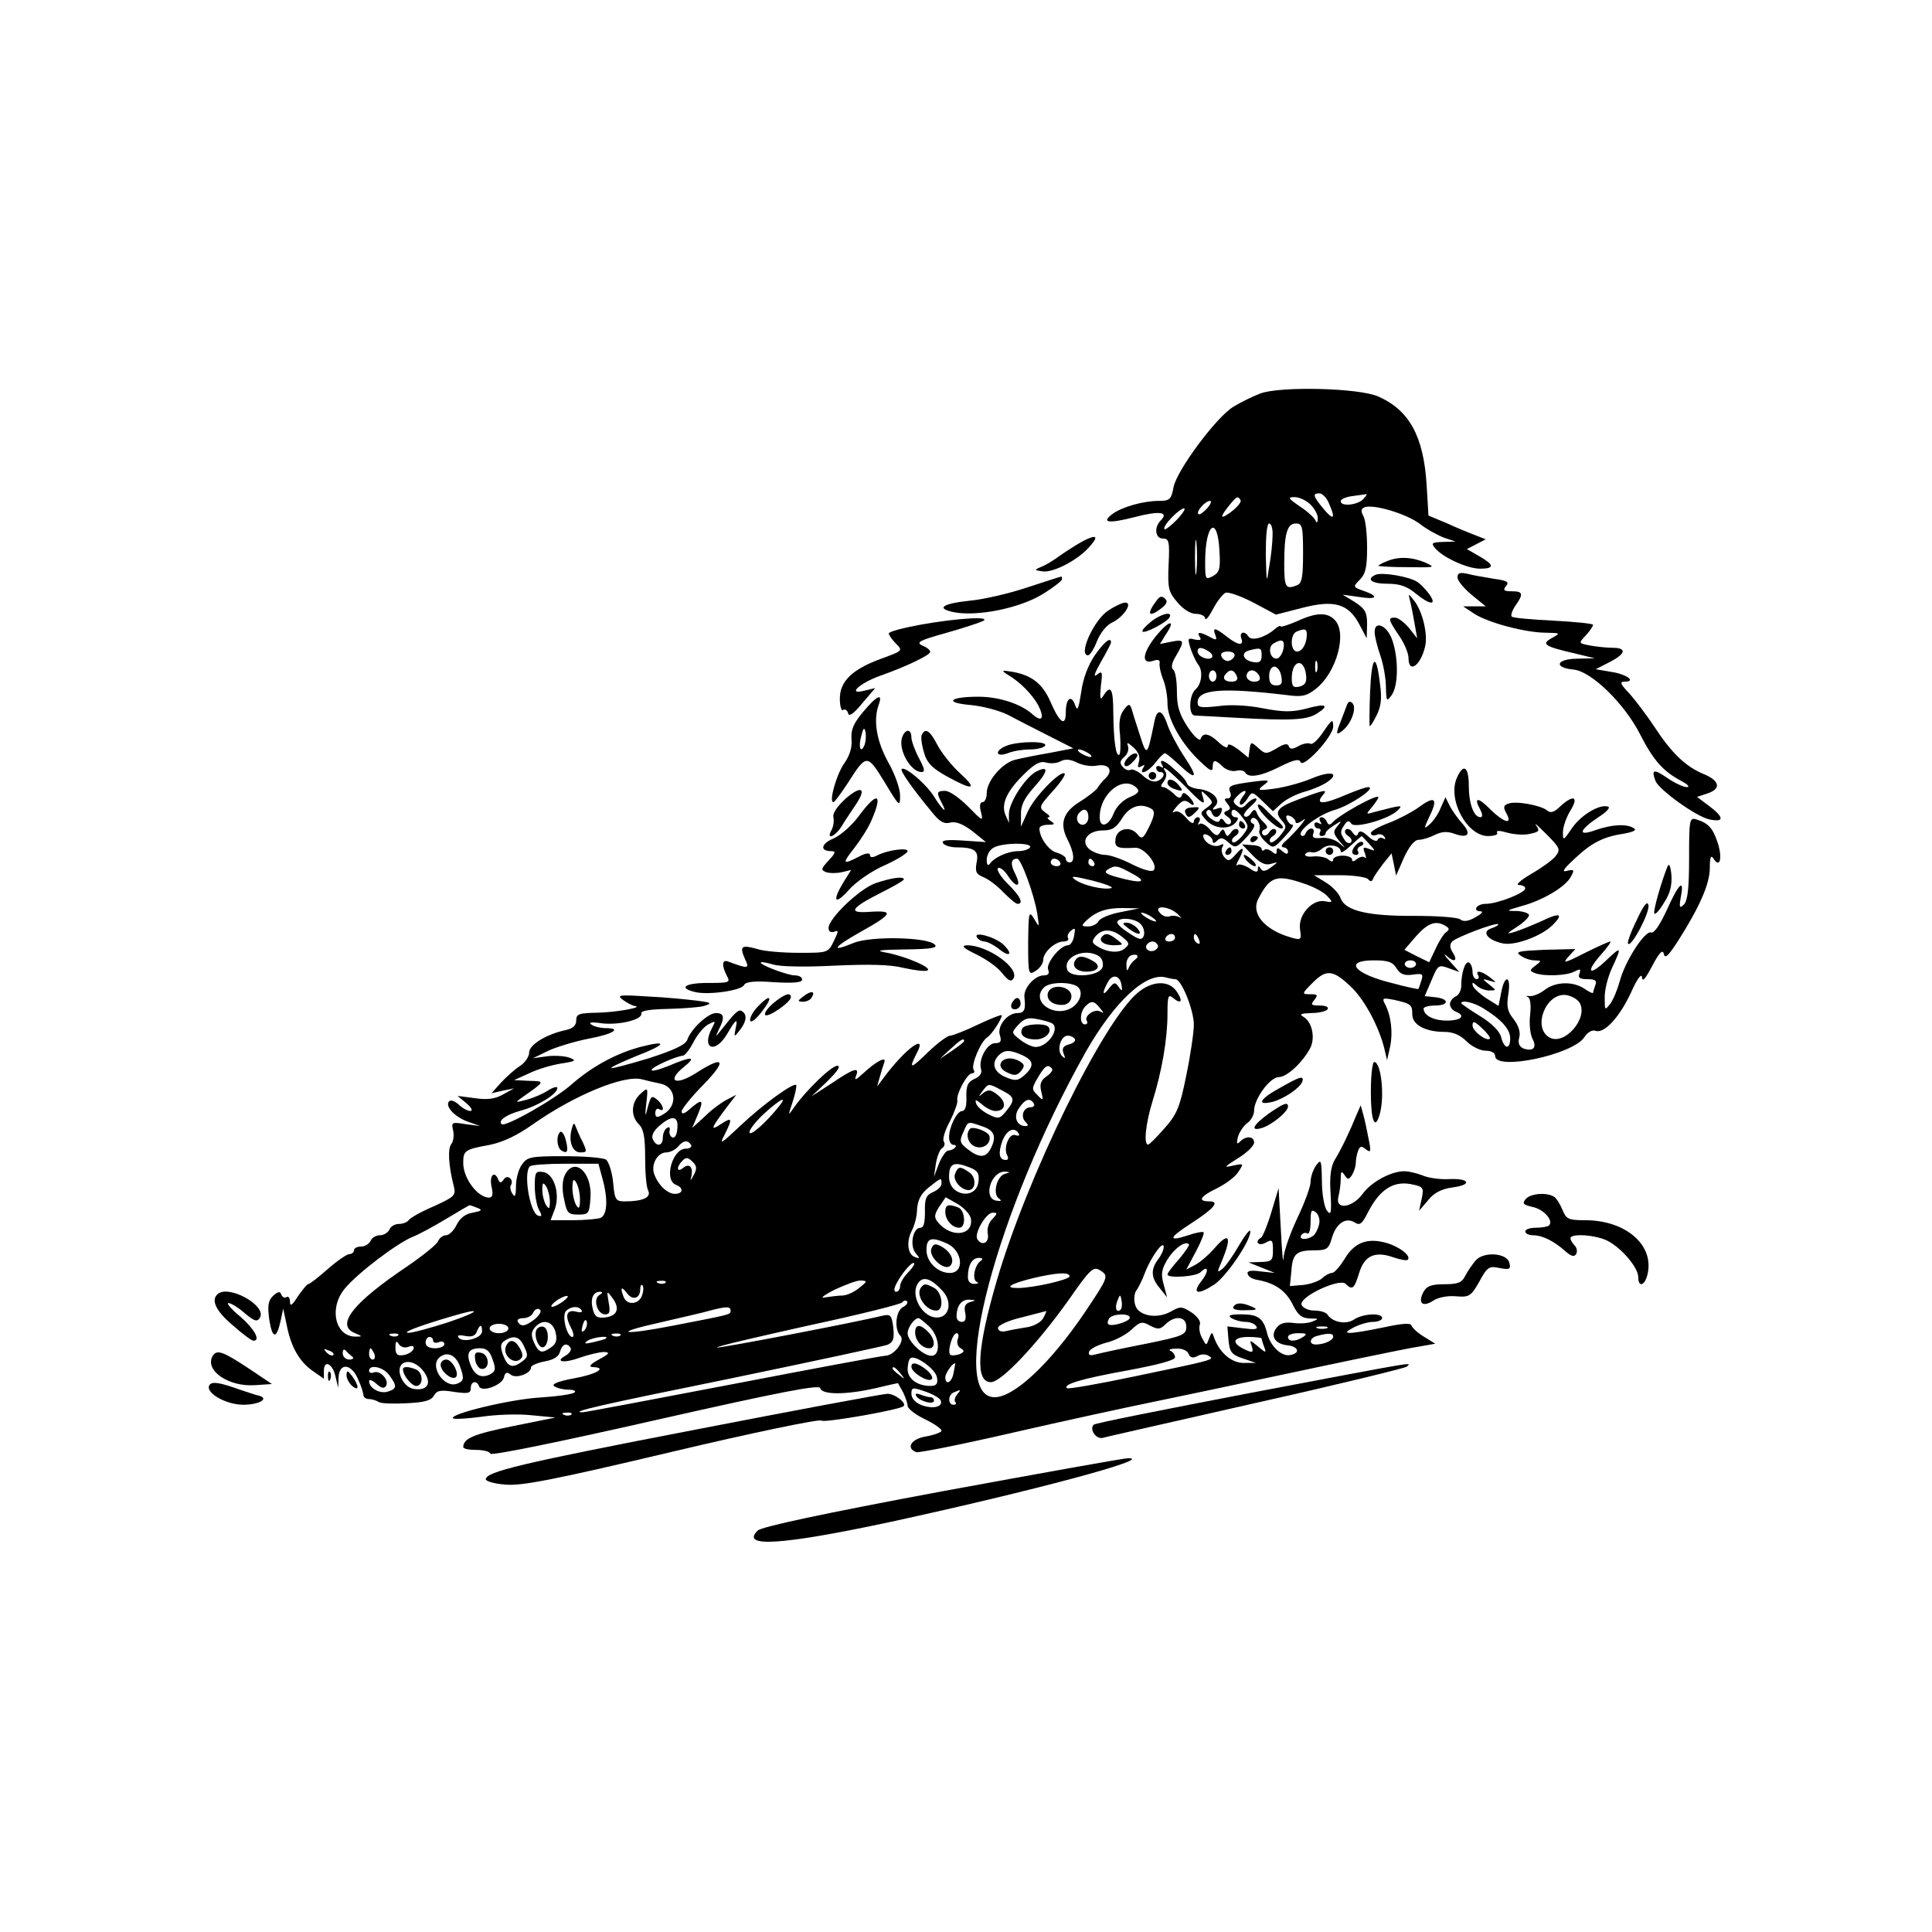 <?xml version="1.0" standalone="no"?>
<!DOCTYPE svg PUBLIC "-//W3C//DTD SVG 20010904//EN"
 "http://www.w3.org/TR/2001/REC-SVG-20010904/DTD/svg10.dtd">
<svg version="1.0" xmlns="http://www.w3.org/2000/svg"
 width="513pt" height="513pt" viewBox="0 0 513 513"
 preserveAspectRatio="xMidYMid meet">
<g transform="translate(0,513) scale(0.1,-0.1)"
fill="#000000" stroke="none">
<path d="M3346 4085 c-21 -8 -53 -24 -71 -35 -46 -28 -151 -170 -159 -214 -6
-32 -10 -36 -39 -36 -41 0 -97 -16 -122 -34 -33 -24 -12 -27 58 -9 65 17 92
14 69 -9 -18 -18 -15 -48 6 -48 16 0 18 -8 15 -69 -3 -63 0 -73 23 -100 16
-19 35 -31 50 -31 13 0 24 -6 24 -12 1 -7 10 4 21 25 11 21 26 40 33 43 8 3
41 -9 74 -26 l60 -32 70 18 c85 22 123 11 152 -45 l19 -36 1 38 c0 31 -5 40
-32 58 l-33 20 43 -6 c48 -8 56 1 13 16 -29 10 -29 11 -10 30 15 15 19 33 19
85 0 36 -4 74 -10 84 -7 13 -6 19 3 23 24 9 111 -17 147 -44 19 -15 49 -31 65
-37 l30 -10 -34 -1 c-29 -1 -32 -3 -20 -17 20 -24 85 -54 119 -54 39 0 38 10
-2 33 l-33 19 25 13 25 13 -28 11 c-16 6 -50 20 -76 32 l-48 20 -5 83 c-8 127
-46 197 -128 233 -50 23 -262 28 -314 8z m182 -290 c19 -42 14 -49 -13 -17
-28 34 -31 42 -12 42 8 0 19 -11 25 -25z m92 10 c-14 -16 -60 -21 -60 -6 0 6
15 12 33 14 17 2 34 5 36 5 2 1 -2 -5 -9 -13z m-326 -3 c3 -5 -9 -19 -26 -32
-30 -22 -30 -13 0 23 17 20 19 20 26 9z m186 -12 c11 -11 20 -28 19 -37 0 -11
-3 -13 -6 -5 -3 7 -21 24 -41 37 -32 22 -34 25 -14 25 12 0 31 -9 42 -20z
m-275 -10 c-10 -11 -20 -18 -23 -15 -7 6 18 35 31 35 5 0 2 -9 -8 -20z m-80
-30 c-16 -16 -31 -28 -33 -25 -7 7 39 55 52 55 5 0 -3 -13 -19 -30z m254 -42
c0 -18 -4 -55 -9 -83 -7 -47 -7 -45 -9 33 0 49 3 82 9 82 6 0 10 -15 9 -32z
m81 -47 c0 -63 -3 -80 -16 -85 -30 -12 -34 -6 -34 57 0 81 8 107 31 107 17 0
19 -8 19 -79z m-222 6 c3 -48 0 -57 -18 -67 -19 -10 -20 -8 -20 37 0 103 33
128 38 30z m-61 -54 c-2 -21 -4 -4 -4 37 0 41 2 58 4 38 2 -21 2 -55 0 -75z"/>
<path d="M2875 3693 c-16 -9 -43 -26 -60 -38 -16 -12 -39 -26 -50 -30 -19 -8
-19 -9 2 -12 27 -5 90 27 122 61 30 32 25 39 -14 19z"/>
<path d="M3683 3640 c-13 -5 -23 -11 -23 -12 0 -2 35 -4 78 -4 72 -1 75 -1 47
12 -35 15 -71 17 -102 4z"/>
<path d="M3653 3604 c-27 -12 -11 -24 31 -24 33 0 52 -7 74 -25 37 -31 59 -34
38 -4 -8 11 -22 27 -33 34 -21 14 -92 26 -110 19z"/>
<path d="M3870 3597 c0 -9 17 -29 37 -46 l38 -31 -30 0 -30 0 30 -20 c38 -24
136 -50 190 -50 39 -1 39 -1 16 -14 -29 -16 -21 -22 56 -40 l58 -14 -48 -1
c-56 -1 -62 -24 -8 -29 47 -5 135 -91 176 -172 35 -69 62 -99 110 -124 17 -9
23 -16 14 -16 -9 0 -33 11 -53 25 -35 24 -42 22 -30 -9 9 -23 110 -96 144
-102 39 -8 38 6 -2 36 l-32 24 27 9 c38 12 34 34 -10 52 -48 20 -85 56 -130
125 -20 30 -50 70 -66 88 -25 26 -27 32 -13 32 32 0 5 20 -36 26 l-41 7 37 19
c43 22 47 38 7 38 -16 0 -42 3 -59 6 -31 6 -31 6 -11 27 10 11 19 24 19 28 0
3 -47 8 -105 11 -58 3 -108 7 -111 11 -3 3 1 16 10 29 22 31 20 38 -10 38 -21
0 -24 3 -15 14 9 11 3 14 -31 19 -24 4 -55 9 -70 13 -21 5 -28 3 -28 -9z"/>
<path d="M2727 3570 c-48 -16 -117 -32 -152 -35 -75 -8 -91 -21 -40 -31 62
-11 171 11 231 47 30 18 54 37 54 41 0 4 -1 8 -2 7 -2 0 -42 -13 -91 -29z"/>
<path d="M3073 3538 c-30 -39 -24 -50 11 -23 14 11 17 18 10 25 -8 8 -14 7
-21 -2z"/>
<path d="M3744 3535 c3 -11 8 -38 12 -60 l7 -40 -22 28 c-13 15 -29 27 -37 27
-19 0 -18 -5 11 -48 14 -20 25 -47 25 -59 0 -43 32 -21 44 30 8 33 -7 94 -29
122 -16 20 -16 20 -11 0z"/>
<path d="M2943 3509 c-38 -24 -81 -119 -54 -119 5 0 16 17 24 38 9 22 26 43
40 49 30 14 56 53 35 53 -7 0 -27 -9 -45 -21z"/>
<path d="M3056 3479 c-15 -12 -25 -23 -22 -26 5 -6 63 24 71 37 11 18 -22 11
-49 -11z"/>
<path d="M3443 3480 c-24 -10 -43 -16 -43 -13 0 3 -8 -1 -17 -9 -25 -21 -60
-31 -68 -18 -10 16 -25 12 -19 -5 8 -21 -9 -19 -39 5 -31 24 -38 25 -30 4 5
-14 3 -15 -15 -5 -27 14 -35 14 -26 -1 5 -7 1 -9 -14 -6 -19 5 -19 3 -10 -26
6 -17 15 -35 19 -40 14 -16 10 -52 -6 -66 -18 -15 -20 -70 -2 -70 6 0 57 -3
112 -6 143 -8 186 -6 213 12 34 22 22 27 -31 12 -37 -9 -59 -9 -112 1 -40 8
-87 11 -120 6 -47 -5 -55 -4 -55 10 0 35 65 40 240 19 37 -5 50 -2 74 17 55
43 84 149 50 183 -20 21 -50 20 -101 -4z m27 -34 c0 -25 -12 -46 -26 -46 -18
0 -19 46 -1 53 21 9 27 7 27 -7z m-62 -38 c-2 -12 -9 -23 -15 -26 -19 -6 -29
28 -12 39 23 14 31 10 27 -13z m-198 -8 c8 -5 11 -12 8 -16 -10 -9 -38 3 -38
16 0 12 10 13 30 0z m140 -11 c0 -15 -5 -20 -22 -17 -27 4 -35 25 -11 31 31 8
33 7 33 -14z m-72 -1 c-3 -7 -11 -13 -18 -13 -7 0 -15 6 -17 13 -3 7 4 12 17
12 13 0 20 -5 18 -12z m219 -40 c-3 -7 -5 -2 -5 12 0 14 2 19 5 13 2 -7 2 -19
0 -25z m-29 -10 c2 -19 -2 -27 -17 -31 -17 -4 -21 0 -21 22 0 48 32 56 38 9z
m-66 -3 c4 -19 1 -25 -13 -25 -14 0 -19 7 -19 25 0 15 6 25 14 25 7 0 16 -11
18 -25z m-172 0 c0 -8 -4 -15 -10 -15 -5 0 -10 7 -10 15 0 8 5 15 10 15 6 0
10 -7 10 -15z m54 0 c4 -10 -1 -15 -14 -15 -20 0 -26 11 -13 23 10 11 20 8 27
-8z m60 0 c4 -10 -1 -15 -14 -15 -11 0 -20 7 -20 15 0 8 6 15 14 15 8 0 16 -7
20 -15z"/>
<path d="M2448 3472 c-49 -9 -88 -19 -88 -24 0 -4 9 -17 19 -27 19 -19 18 -19
-39 -40 -77 -28 -110 -60 -110 -106 0 -20 4 -34 9 -30 5 3 11 -1 13 -9 2 -10
15 -1 37 26 l35 41 -29 -7 c-47 -12 -13 20 43 40 71 25 132 55 132 63 0 5 -9
12 -21 17 -18 8 -7 14 62 33 46 13 91 28 99 32 24 13 -65 8 -162 -9z"/>
<path d="M3071 3443 c-37 -45 -42 -78 -10 -68 14 5 20 3 18 -7 -1 -7 3 -26 9
-41 7 -16 12 -45 12 -66 0 -41 38 -108 89 -155 24 -23 31 -26 31 -13 0 21 7
21 27 1 9 -8 24 -13 34 -11 11 3 22 1 25 -4 9 -16 43 -10 94 16 34 17 50 21
53 12 6 -20 87 67 87 94 0 21 -3 20 -26 -14 -14 -21 -29 -35 -34 -32 -5 3 -20
1 -32 -6 -16 -9 -23 -9 -26 0 -3 8 -13 6 -32 -6 -28 -16 -30 -16 -49 1 -19 17
-20 17 -23 -4 l-3 -22 -27 22 c-18 13 -28 17 -28 9 0 -7 -10 -3 -23 9 -26 25
-43 28 -49 10 -3 -7 -18 7 -34 31 -23 35 -29 56 -29 95 0 28 -4 54 -10 58 -6
5 -4 18 8 37 23 40 22 44 -13 37 l-30 -6 16 26 c27 40 9 38 -25 -3z"/>
<path d="M3650 3452 c0 -11 7 -39 15 -62 8 -23 15 -61 15 -84 1 -38 2 -40 15
-22 18 24 19 97 2 146 -13 39 -47 54 -47 22z"/>
<path d="M2907 3390 c-17 -25 -31 -60 -36 -97 -7 -45 -10 -53 -16 -36 -10 30
-25 19 -25 -18 0 -40 -16 -29 -40 26 -21 49 -50 72 -101 81 -30 5 -31 4 -14
-7 34 -20 66 -53 82 -82 17 -34 10 -46 -15 -24 -31 28 -89 47 -144 47 -78 0
-92 -16 -21 -22 33 -3 77 -15 99 -26 21 -11 69 -36 107 -55 l67 -34 -62 -12
c-35 -6 -75 -14 -91 -18 -34 -7 -77 -56 -77 -89 0 -13 -5 -24 -11 -24 -7 0 -9
-10 -4 -27 6 -25 4 -24 -34 15 -23 23 -50 42 -61 42 -23 0 -24 -4 -10 -31 18
-33 3 -21 -20 16 -21 34 -77 81 -86 73 -4 -5 28 -51 81 -115 20 -25 32 -32 49
-27 15 3 33 -4 58 -23 l36 -29 -60 4 c-44 3 -59 1 -54 -7 4 -6 20 -11 36 -11
48 0 60 -9 53 -41 -4 -24 -1 -30 18 -38 13 -5 37 -23 53 -40 17 -17 33 -31 38
-31 17 0 7 21 -27 54 -19 19 -30 38 -25 41 5 3 17 -6 26 -20 22 -34 38 -32 20
4 -14 27 -12 41 5 41 10 0 45 -95 53 -145 6 -39 6 -39 -8 -15 -14 23 -15 19
-16 -63 0 -85 1 -87 20 -75 11 7 20 20 20 29 0 20 31 49 54 49 9 0 15 4 12 9
-3 5 0 14 8 20 11 9 12 6 8 -14 -2 -14 -10 -25 -16 -25 -21 0 -59 -48 -53 -64
4 -11 1 -16 -12 -16 -23 0 -53 -33 -51 -57 4 -34 0 -43 -18 -43 -28 0 -55 -35
-47 -59 5 -16 2 -21 -13 -21 -21 0 -45 -44 -37 -69 3 -10 -3 -20 -18 -26 -17
-8 -22 -18 -21 -48 1 -23 -3 -37 -11 -37 -14 0 -35 -42 -35 -70 0 -11 5 -20
12 -20 6 0 8 -3 4 -7 -4 -5 -13 -8 -18 -8 -6 0 -17 -16 -25 -35 l-13 -35 5 35
c3 18 10 37 16 41 7 4 9 12 5 18 -4 5 3 30 16 53 12 24 21 49 20 55 -4 17 26
73 39 73 6 0 8 4 4 10 -7 12 19 75 37 86 12 8 38 48 38 58 0 3 -28 -8 -62 -24
-35 -17 -69 -30 -75 -30 -7 0 -33 -19 -58 -43 -48 -47 -53 -47 -31 -4 30 56
-30 13 -87 -64 l-18 -24 7 25 c4 14 9 31 12 39 7 18 -23 2 -57 -30 -19 -17
-23 -19 -18 -6 10 25 -5 21 -64 -19 l-54 -35 42 40 c27 27 37 41 26 41 -15 0
-82 -64 -115 -111 -16 -23 -16 -23 -3 16 7 22 11 42 9 44 -7 7 -89 -52 -148
-108 -52 -49 -57 -52 -42 -24 22 44 20 48 -10 28 -29 -19 -27 -12 15 44 l26
34 -25 -13 c-14 -7 -40 -26 -58 -44 l-34 -31 16 38 c16 39 10 41 -26 9 -12
-10 -18 -11 -18 -3 0 6 26 39 58 71 64 66 55 79 -21 30 -54 -34 -78 -21 -31
17 35 28 21 29 -40 3 -25 -10 -46 -16 -46 -11 0 7 63 36 84 38 5 1 18 17 28
37 10 19 27 40 39 46 19 10 20 10 10 -9 -30 -56 8 -71 40 -16 24 41 29 43 22
13 -4 -22 -4 -23 11 -4 18 23 21 42 6 51 -9 6 -18 -3 -55 -50 -16 -20 -16 -20
-6 2 16 31 14 43 -8 43 -21 0 -67 -43 -76 -71 -5 -13 -34 -27 -102 -49 -53
-16 -98 -28 -100 -26 -2 2 28 16 67 32 78 30 85 43 14 25 -66 -17 -131 -52
-187 -101 -44 -39 -176 -114 -185 -105 -10 10 12 25 51 36 45 12 97 44 97 60
0 5 -11 2 -24 -6 -13 -9 -39 -20 -57 -25 -31 -8 -32 -8 -14 5 64 45 63 44 20
45 l-40 2 40 18 c22 11 60 22 85 26 39 6 42 8 21 16 -13 4 -40 6 -60 3 l-36
-5 41 20 c22 10 71 25 107 32 65 12 90 28 45 28 -13 0 -30 4 -37 9 -10 6 -1 8
25 4 46 -6 110 9 107 26 -2 7 21 11 70 12 39 1 83 4 97 8 22 7 19 9 -20 14
-25 3 -83 9 -130 11 -77 5 -83 4 -66 -9 11 -8 25 -15 30 -16 30 -3 -47 -17
-96 -18 -51 -1 -58 -3 -58 -21 0 -13 -9 -21 -27 -25 -52 -11 -98 -39 -98 -60
0 -11 -11 -27 -25 -36 -14 -9 -36 -29 -50 -44 l-25 -28 30 7 30 6 -29 -16
c-21 -12 -42 -15 -75 -10 l-46 6 24 -20 c13 -11 17 -20 10 -20 -7 0 -21 7 -31
17 -10 9 -21 13 -25 9 -13 -12 13 -41 48 -54 l34 -12 -39 5 c-36 6 -38 5 -33
-16 3 -13 1 -29 -4 -36 -11 -12 -8 -59 6 -113 6 -24 2 -28 -53 -53 -33 -14
-63 -31 -67 -37 -3 -5 -15 -10 -26 -10 -11 0 -22 -7 -25 -15 -4 -8 -15 -15
-25 -15 -11 0 -22 -7 -25 -15 -4 -8 -15 -15 -25 -15 -10 0 -19 -4 -19 -10 0
-5 -6 -10 -12 -10 -7 0 -33 -18 -58 -40 -25 -22 -48 -40 -52 -40 -3 0 -15 -15
-27 -32 -15 -24 -21 -28 -21 -15 0 10 -4 16 -9 13 -5 -4 -11 0 -14 6 -3 10 -9
9 -22 -3 -13 -13 -15 -26 -10 -63 8 -51 19 -53 30 -4 l7 33 9 -42 c11 -58 33
-98 69 -123 l30 -21 0 21 c0 31 24 19 31 -16 l7 -29 1 28 c2 40 35 36 52 -6 8
-17 14 -36 14 -42 0 -5 7 -10 15 -10 8 0 20 -4 26 -8 7 -4 40 -5 74 -3 46 2
65 7 72 20 8 14 18 16 54 10 37 -5 44 -4 44 10 0 18 16 22 22 5 6 -17 60 2 66
23 3 14 8 16 18 8 14 -12 54 3 54 19 0 5 16 12 36 16 24 4 38 13 41 26 6 20
18 25 28 10 3 -6 -3 -14 -12 -20 -32 -17 -7 -22 37 -6 23 8 52 15 64 15 17 -1
14 -5 -14 -20 -22 -12 -28 -19 -17 -20 41 -1 12 -19 -49 -30 -44 -8 -61 -16
-52 -21 7 -5 24 -9 37 -9 13 0 21 -3 17 -7 -4 -5 -47 -11 -94 -14 -80 -5 -240
-44 -229 -55 3 -3 37 -1 75 4 39 6 99 8 134 4 l63 -6 -114 -23 c-103 -21 -130
-32 -131 -55 0 -5 15 -8 34 -8 19 0 36 -4 38 -10 2 -6 187 32 438 89 336 76
436 95 438 85 4 -18 69 -18 147 0 33 8 60 14 60 13 0 -1 6 -12 13 -24 6 -13
12 -29 12 -36 0 -7 20 -23 45 -35 25 -12 45 -26 45 -31 0 -4 -18 -11 -40 -15
-40 -6 -56 -31 -27 -42 7 -2 123 21 257 52 135 31 297 66 360 79 63 13 230 48
370 78 140 30 286 60 323 67 l68 12 -29 18 c-17 10 -31 23 -34 30 -2 8 -24 6
-76 -5 -93 -19 -115 -19 -78 0 15 8 39 15 52 15 13 0 24 5 24 10 0 15 -52 12
-75 -4 -21 -14 -57 -7 -70 13 -3 6 -19 11 -35 11 -16 0 -30 7 -34 15 -8 21
101 72 117 56 18 -18 23 -13 36 29 14 46 42 59 92 41 18 -6 34 -9 37 -6 10 10
-22 35 -58 45 -51 14 -85 0 -111 -45 -12 -19 -26 -35 -32 -35 -6 0 -18 -6 -26
-14 -9 -8 -32 -16 -51 -18 l-35 -3 4 40 c3 46 13 55 62 55 32 0 37 4 45 31 11
40 37 58 61 43 14 -9 20 -4 37 30 30 57 65 80 111 72 35 -7 36 -9 30 -39 l-7
-32 24 28 c16 20 36 30 65 34 54 7 45 25 -11 22 -22 -1 -54 3 -69 10 -16 6
-37 11 -48 11 -35 0 -87 -28 -110 -59 -28 -39 -75 -45 -65 -8 3 12 6 33 6 47
0 20 2 22 10 10 9 -13 11 -13 20 0 5 8 10 23 10 32 0 9 3 24 6 32 5 13 9 14
21 4 13 -10 14 -6 7 28 -4 21 -10 50 -14 64 l-7 25 -11 -25 c-16 -40 -41 -93
-58 -120 -10 -17 -14 -44 -11 -88 3 -54 1 -61 -10 -46 -7 10 -13 45 -13 78 -1
56 -2 59 -15 42 -8 -11 -15 -31 -15 -44 0 -13 -16 -56 -35 -96 -19 -40 -36
-88 -37 -107 -1 -19 -4 16 -7 76 l-6 110 -19 -63 c-10 -34 -23 -65 -27 -68
-19 -11 -8 -24 11 -14 18 10 20 8 20 -20 0 -27 -3 -30 -32 -31 l-33 -1 35 -14
35 -14 -38 4 c-27 4 -37 1 -34 -7 2 -7 12 -13 23 -15 47 -8 76 -27 95 -63 15
-31 25 -39 47 -40 24 0 25 -1 7 -8 -11 -5 -34 -6 -50 -4 -21 3 -35 0 -44 -11
-19 -22 -7 -44 26 -48 31 -3 37 -21 9 -26 -23 -5 -52 23 -61 56 -10 42 -24 52
-69 52 -30 0 -37 -3 -26 -10 8 -5 25 -10 37 -10 12 0 25 -5 29 -12 5 -8 -5 -9
-35 -5 l-42 5 3 -36 c3 -32 8 -39 38 -49 l35 -12 -31 0 c-32 -1 -64 25 -79 64
-7 20 -7 20 -15 0 -7 -19 -7 -19 -18 2 -7 12 -9 28 -6 36 3 8 -6 21 -22 32
-25 16 -30 17 -54 3 -38 -22 -89 -12 -96 18 -4 13 -2 30 3 37 5 6 16 28 23 47
16 42 50 89 50 69 0 -8 -7 -23 -15 -33 -20 -27 -19 -49 5 -77 l19 -24 -9 34
c-8 28 -6 40 10 67 19 30 47 50 57 40 2 -2 -10 -20 -26 -39 -17 -19 -31 -37
-31 -41 0 -11 76 -6 88 6 21 21 23 2 1 -25 -25 -33 -8 -36 35 -8 32 21 96 115
96 141 0 8 -13 -8 -29 -35 -16 -28 -36 -57 -45 -64 -15 -12 -15 -10 -1 22 26
63 19 77 -18 35 -17 -20 -42 -41 -54 -47 l-23 -12 25 47 c14 26 23 49 21 52
-3 2 -21 -1 -41 -8 -54 -18 -52 -7 4 29 65 42 81 61 52 61 -32 0 -25 13 21 35
22 11 48 30 56 43 15 23 15 23 -14 17 -26 -6 -24 -4 14 20 23 14 42 33 42 41
0 17 -21 19 -37 3 -9 -9 -10 -6 -6 12 4 13 15 30 25 37 10 7 18 22 18 33 0 31
42 89 66 89 21 0 63 39 83 77 14 27 5 70 -18 83 -12 7 -7 9 21 10 20 0 40 5
43 10 4 6 -5 10 -21 10 -22 0 -25 2 -14 15 10 13 9 15 -11 15 -23 0 -23 1 7
31 37 37 55 34 106 -16 34 -35 70 -103 84 -160 l7 -30 8 35 c8 37 3 82 -13
113 -9 17 -7 18 24 12 45 -10 48 -13 48 -39 0 -27 35 -46 85 -46 23 0 42 -8
59 -25 14 -14 37 -25 51 -25 15 0 25 -6 25 -14 0 -40 206 3 237 50 8 13 21 20
29 17 23 -9 64 35 95 102 16 36 28 52 29 40 1 -14 9 -4 27 30 19 36 28 45 31
32 3 -14 12 -5 38 35 57 90 84 151 84 193 0 29 3 36 10 25 16 -26 24 -1 12 39
-13 41 -25 55 -57 65 -19 6 -20 1 -20 -104 0 -80 -4 -112 -14 -122 -11 -11
-13 -8 -8 20 10 51 -5 37 -37 -34 -19 -41 -34 -63 -42 -60 -16 6 -69 -76 -83
-129 -6 -22 -17 -49 -25 -60 -15 -19 -15 -18 -15 15 -1 19 8 55 19 79 27 58
26 60 -15 21 -45 -43 -56 -33 -15 14 18 20 29 36 26 36 -4 0 -35 -14 -69 -31
-53 -27 -59 -28 -43 -10 l19 21 -82 -2 c-68 -3 -79 -5 -64 -15 9 -7 26 -13 37
-13 20 -1 20 -1 3 -14 -16 -12 -16 -14 -1 -20 24 -9 83 -7 104 4 16 8 18 8 14
-5 -5 -11 1 -15 21 -15 21 0 26 -4 21 -16 -3 -9 -6 -18 -6 -20 0 -3 -10 2 -22
10 -30 21 -78 20 -107 -3 -13 -10 -31 -17 -40 -16 -9 1 -11 0 -5 -2 7 -2 10
-20 7 -47 -3 -24 0 -52 6 -64 13 -24 2 -35 -24 -26 -11 5 -15 14 -11 29 4 14
-2 32 -15 49 -17 21 -19 34 -14 66 8 50 -10 54 -19 4 l-7 -35 -32 20 c-17 11
-33 26 -36 33 -3 10 -1 11 10 1 7 -7 22 -13 33 -13 20 0 20 0 0 16 -19 15 -19
16 1 10 20 -6 20 -6 1 9 -22 17 -40 20 -31 5 3 -5 1 -10 -4 -10 -6 0 -11 9
-11 19 0 11 -4 22 -9 25 -10 6 -21 -26 -21 -62 0 -12 -7 -25 -15 -28 -8 -4
-15 -13 -15 -20 0 -8 7 -17 15 -20 28 -11 15 -24 -23 -24 -36 0 -62 14 -62 32
0 4 14 8 30 8 38 0 39 18 1 22 l-28 3 18 42 c17 41 19 42 46 32 l28 -10 -25
28 c-14 15 -18 22 -10 16 21 -20 32 -15 18 7 -9 13 -9 23 -2 30 12 12 116 51
122 46 2 -2 -6 -7 -18 -11 -27 -9 -11 -31 30 -40 32 -7 103 19 133 49 30 30
19 34 -30 10 -27 -12 -59 -25 -73 -29 -21 -6 -20 -4 8 14 17 11 32 25 32 31 0
5 -15 10 -32 11 -31 0 -30 1 12 13 56 15 117 51 131 78 10 18 9 20 -9 16 -16
-5 -12 3 16 29 46 44 78 61 132 69 28 5 37 10 28 15 -19 12 -57 10 -101 -5
-49 -18 -45 -1 7 34 21 13 33 26 26 28 -22 8 -72 -22 -96 -57 -23 -34 -24 -34
-24 -11 0 14 9 40 20 58 23 37 8 43 -27 11 -16 -16 -26 -19 -35 -11 -17 14
-84 26 -103 18 -13 -4 -14 -10 -5 -26 17 -31 -6 -25 -42 10 -33 34 -46 34 -28
1 7 -13 7 -21 1 -21 -18 0 -31 37 -31 84 0 50 -14 60 -31 22 -27 -58 26 -156
82 -156 17 0 28 4 24 9 -3 6 7 6 27 0 18 -5 46 -7 61 -3 24 5 26 8 16 22 -7
10 5 -1 27 -23 37 -37 38 -41 24 -59 -8 -10 -37 -31 -65 -47 -27 -16 -42 -29
-32 -29 9 0 17 -4 17 -9 0 -12 -74 -41 -105 -41 -25 0 -37 -20 -12 -20 6 -1
-1 -8 -16 -16 -19 -11 -32 -12 -40 -5 -7 5 -60 9 -117 9 -126 -1 -187 13 -200
46 -4 13 -22 32 -40 43 l-31 19 68 0 c37 0 72 -5 76 -11 6 -7 10 -6 13 2 3 7
15 24 27 40 l22 27 6 -29 6 -30 21 48 c14 30 28 47 39 47 10 0 29 6 43 13 18
9 33 10 52 3 36 -13 46 -1 21 27 -11 12 -26 33 -33 46 l-12 24 -13 -29 c-6
-16 -20 -35 -29 -43 -16 -14 -16 -12 0 22 23 47 14 55 -28 24 -18 -13 -54 -32
-80 -42 -27 -10 -48 -22 -48 -27 0 -6 7 -8 15 -5 8 4 17 1 21 -5 4 -6 3 -8 -4
-4 -5 3 -12 1 -14 -4 -2 -6 -13 -2 -25 9 -15 14 -23 17 -27 8 -3 -9 -7 -8 -15
3 -5 8 -13 11 -18 7 -4 -5 -1 -12 7 -17 8 -5 11 -12 7 -17 -5 -4 -12 -1 -17 7
-12 19 -12 22 0 40 7 11 12 12 18 3 9 -14 103 13 124 36 14 14 11 14 -62 -5
-24 -7 -24 -7 -7 13 9 11 17 23 17 26 0 11 -107 -48 -123 -68 -6 -6 -10 -6
-14 3 -2 6 -9 12 -14 12 -6 0 -7 -5 -3 -12 4 -7 3 -8 -4 -4 -7 4 -12 2 -12 -3
0 -6 5 -11 11 -11 5 0 7 -4 4 -10 -3 -5 -1 -10 4 -10 6 0 11 3 11 8 0 4 10 13
23 21 20 13 21 13 8 -3 -12 -14 -11 -19 5 -39 19 -22 19 -22 -1 -5 -11 9 -32
15 -47 13 -19 -2 -25 1 -21 11 3 8 1 14 -5 14 -6 0 -12 -6 -15 -12 -2 -7 -8
-10 -12 -6 -12 11 47 56 91 68 40 12 110 59 87 60 -6 0 -32 -9 -58 -20 -60
-26 -83 -27 -64 -3 16 18 10 18 -64 -10 -54 -20 -64 -32 -45 -54 15 -17 15
-20 -3 -42 -11 -13 -23 -21 -26 -17 -4 4 -1 11 7 16 8 5 11 12 7 17 -5 4 -12
1 -17 -7 -5 -8 -13 -11 -17 -6 -4 5 -2 11 4 13 10 4 10 8 -1 19 -8 7 -17 19
-19 26 -4 10 -8 10 -16 -2 -5 -8 -13 -11 -17 -7 -4 3 4 15 17 26 13 11 19 20
13 21 -6 0 -17 -7 -24 -15 -10 -11 -16 -12 -26 -4 -11 9 -11 13 1 25 18 19 31
18 15 -1 -7 -9 -10 -18 -7 -21 3 -3 11 3 19 15 12 20 13 20 40 -6 l28 -27 22
20 c13 12 41 26 63 32 22 6 49 18 60 26 34 24 8 30 -42 9 -26 -11 -70 -23 -98
-27 -45 -6 -48 -5 -30 9 19 14 16 15 -30 9 -60 -8 -66 -11 -58 -29 3 -8 0 -15
-7 -15 -10 0 -10 -3 -1 -14 9 -11 9 -15 -1 -19 -10 -4 -10 -8 2 -16 8 -5 11
-13 7 -18 -5 -4 -12 -1 -16 6 -5 8 -10 9 -12 3 -3 -7 -11 -5 -23 4 -11 7 -16
17 -11 21 4 5 10 2 12 -4 6 -17 20 -16 26 1 4 11 1 13 -11 9 -13 -5 -15 -3 -5
7 16 17 -8 41 -44 45 -15 1 -29 8 -31 14 -4 11 -13 21 -46 49 -19 15 -29 16
-20 0 4 -7 3 -8 -4 -4 -7 4 -12 2 -12 -3 0 -6 5 -11 10 -11 16 0 11 -17 -7
-24 -10 -4 -25 2 -39 15 -12 11 -27 18 -32 15 -5 -3 -15 0 -21 8 -9 10 -7 16
4 26 9 7 13 20 10 29 -4 11 -1 10 15 -4 13 -12 18 -25 14 -38 -4 -14 -3 -17 6
-12 9 5 11 4 6 -3 -14 -23 13 -12 32 13 11 14 22 25 25 25 3 0 19 -13 37 -30
47 -44 53 -37 15 20 -18 27 -38 65 -45 85 -14 42 -28 45 -35 8 -19 -93 -20
-93 -39 -33 -10 30 -20 62 -22 70 -5 12 -8 11 -20 -5 -11 -14 -14 -34 -10 -67
2 -26 1 -50 -2 -52 -9 -6 -15 36 -16 112 0 64 -7 75 -26 45 -9 -14 -10 -9 -7
25 5 39 4 42 -11 30 -10 -8 -5 6 11 34 15 26 27 49 27 52 0 16 -18 2 -43 -34z
m-17 -260 c8 -5 11 -10 5 -10 -5 0 -17 5 -25 10 -8 5 -10 10 -5 10 6 0 17 -5
25 -10z m22 -33 c32 6 45 -12 24 -33 -9 -8 -19 -21 -23 -28 -5 -6 -25 -22 -46
-35 -44 -27 -54 -58 -33 -99 18 -35 21 -62 6 -62 -5 0 -10 4 -10 10 0 5 -11
12 -24 16 -21 5 -46 40 -46 64 0 6 10 10 23 10 18 0 19 2 7 10 -8 5 -11 10 -6
10 6 0 2 6 -9 13 -17 13 -16 16 20 56 21 23 35 44 32 47 -10 10 -80 -61 -98
-101 l-18 -40 0 32 c-1 24 9 44 35 73 38 42 40 59 5 41 -29 -16 -71 -81 -72
-111 l0 -25 -10 23 c-11 29 6 64 54 110 26 25 40 32 56 27 11 -3 28 -2 38 4
12 6 25 5 43 -4 14 -7 37 -11 52 -8z m239 -59 c40 -41 50 -48 44 -28 -7 23 -7
23 10 7 17 -17 17 -19 -1 -32 -18 -13 -18 -14 -1 -33 21 -23 61 -26 78 -6 8
10 8 14 0 14 -6 0 -11 5 -11 10 0 17 14 11 31 -13 16 -21 15 -24 -2 -46 -11
-13 -23 -21 -26 -17 -4 4 -1 11 7 16 8 5 11 12 7 17 -5 4 -13 1 -18 -7 -9 -12
-11 -13 -16 -1 -4 11 -7 11 -14 0 -6 -10 -12 -9 -27 9 -10 12 -23 18 -27 14
-5 -4 -5 -1 -1 6 4 6 2 12 -3 12 -6 0 -11 -6 -11 -12 -1 -7 -9 -3 -20 10 -12
14 -24 21 -32 16 -7 -4 -4 2 6 14 15 17 22 19 33 11 17 -15 17 -1 -1 17 -11
10 -15 11 -18 2 -3 -9 -10 -8 -22 5 -10 9 -22 17 -28 17 -7 0 -6 5 2 15 6 8 9
19 5 25 -15 24 8 6 56 -42z m-133 0 c9 -9 5 -15 -19 -25 -18 -8 -35 -25 -42
-43 -13 -34 -37 -40 -37 -10 0 63 63 113 98 78z m40 -56 c9 -6 8 -17 -6 -46
-16 -33 -20 -36 -32 -21 -19 23 -54 15 -58 -12 -3 -23 4 -27 53 -24 23 1 62
-46 48 -60 -5 -5 -29 2 -57 16 -27 14 -59 25 -71 25 -12 0 -30 6 -41 14 -27
21 -7 51 35 51 24 0 35 7 51 33 20 32 50 41 78 24z m-168 -22 c0 -11 -7 -20
-15 -20 -15 0 -21 21 -8 33 12 13 23 7 23 -13z m550 -12 c0 -6 8 -4 18 3 22
18 -14 -27 -43 -53 -12 -10 -15 -17 -7 -18 6 0 12 -5 12 -11 0 -8 -5 -8 -15 1
-12 10 -15 10 -15 0 0 -9 -3 -10 -13 -1 -8 6 -17 8 -20 4 -4 -3 -7 -2 -7 3 0
5 -12 10 -26 10 l-26 2 28 -29 c20 -21 34 -27 48 -23 21 6 21 6 1 -9 -15 -11
-22 -12 -27 -4 -6 9 -8 9 -8 -1 0 -9 -6 -9 -23 3 -13 8 -27 12 -32 8 -4 -5 -3
2 4 14 17 32 13 39 -8 14 -16 -18 -20 -19 -31 -6 -6 8 -8 20 -4 26 4 7 3 9 -4
6 -14 -9 -39 1 -46 18 -3 9 0 12 10 8 7 -3 14 -10 14 -16 0 -7 4 -7 12 1 9 9
16 8 30 -5 18 -16 21 -15 48 14 19 21 25 33 17 36 -6 2 -8 8 -4 13 10 10 27
-15 21 -31 -3 -6 5 -20 16 -30 21 -19 21 -19 51 13 17 18 26 32 21 32 -6 0
-12 7 -15 14 -4 10 -1 13 9 9 7 -3 14 -10 14 -15z m195 -58 c18 -20 18 -21 0
-14 -15 6 -17 4 -11 -11 4 -11 4 -16 0 -12 -4 4 -13 2 -21 -4 -8 -7 -13 -8
-13 -1 0 5 -11 10 -25 10 -14 0 -25 -5 -25 -10 0 -7 -5 -7 -13 0 -7 6 -25 9
-39 8 -15 -2 -25 1 -22 6 3 5 11 7 17 5 7 -2 19 2 28 10 16 14 49 8 49 -8 0
-6 12 2 27 16 15 14 28 25 29 25 0 0 9 -9 19 -20z m-900 -10 c-3 -5 -17 -10
-31 -10 -28 0 -65 -17 -76 -34 -5 -6 -8 -2 -8 11 0 12 8 27 18 32 23 14 105
14 97 1z m80 -40 c3 -5 -1 -10 -9 -10 -9 0 -16 5 -16 10 0 6 4 10 9 10 6 0 13
-4 16 -10z m90 0 c3 -5 1 -10 -4 -10 -6 0 -11 5 -11 10 0 6 2 10 4 10 3 0 8
-4 11 -10z m102 -30 c43 -23 24 -27 -41 -9 -29 8 -36 13 -25 20 20 12 24 12
66 -11z m-56 -38 c-19 -6 -75 7 -96 22 -15 11 -5 10 45 -2 35 -9 58 -18 51
-20z m511 12 c25 -8 53 -23 62 -33 16 -17 15 -18 -6 -14 -34 6 -72 -37 -66
-75 4 -28 3 -29 -25 -21 -69 20 -106 63 -86 102 31 60 48 66 121 41z m-487
-76 c-27 -5 -54 -16 -58 -24 -4 -8 -17 -14 -28 -14 -17 0 -18 2 -7 13 26 26
54 36 98 36 l45 -1 -50 -10z m152 -5 c10 -10 13 -14 6 -9 -7 4 -19 6 -27 3 -8
-3 -20 1 -26 9 -19 21 23 19 47 -3z m-57 -19 c0 -2 -9 0 -20 6 -11 6 -20 13
-20 16 0 2 9 0 20 -6 11 -6 20 -13 20 -16z m-40 -9 c7 -8 10 -21 7 -30 -5 -12
-12 -11 -40 8 -19 12 -33 25 -30 30 7 13 50 8 63 -8z m809 -4 c10 -6 10 -10 1
-16 -6 -4 -19 -24 -28 -44 l-17 -36 -33 16 -33 17 31 36 c32 36 53 43 79 27z
m-859 -29 c20 -16 20 -19 6 -31 -16 -13 -48 -10 -75 8 -12 8 -12 12 -2 25 18
21 44 20 71 -2z m140 -2 c0 -5 -7 -10 -16 -10 -8 0 -12 5 -9 10 3 6 10 10 16
10 5 0 9 -4 9 -10z m64 -6 c3 -8 2 -12 -4 -9 -6 3 -10 10 -10 16 0 14 7 11 14
-7z m-110 -13 c3 -5 -1 -11 -9 -15 -15 -6 -29 7 -18 18 9 9 21 8 27 -3z m-156
-30 c8 -5 12 -17 10 -27 -4 -26 -85 -33 -94 -9 -13 34 47 60 84 36z m96 -9
c-6 -4 -14 -14 -17 -22 -4 -10 -6 -8 -6 7 -1 12 5 23 12 26 16 6 24 -2 11 -11z
m694 -23 c10 -16 21 -20 43 -17 26 4 29 2 23 -16 -4 -12 -7 -22 -8 -22 0 -1
-31 5 -67 15 -104 25 -133 61 -51 61 37 0 50 -4 60 -21z m52 11 c0 -5 -7 -10
-15 -10 -8 0 -15 5 -15 10 0 6 7 10 15 10 8 0 15 -4 15 -10z m-782 -56 c3 -16
1 -17 -8 -4 -9 13 -12 12 -25 -4 -17 -23 -20 -14 -4 15 12 24 33 20 37 -7z
m143 16 c16 0 49 -82 49 -121 0 -20 -9 -81 -20 -134 -17 -85 -25 -104 -58
-141 -20 -23 -40 -43 -43 -43 -13 -2 -7 56 11 114 25 80 40 166 40 233 0 48 2
53 15 42 22 -18 27 -8 9 18 -21 30 -65 28 -103 -4 -93 -78 -295 -491 -375
-767 -52 -179 -57 -267 -15 -267 28 0 122 100 205 216 59 85 67 92 85 81 24
-15 22 -18 -40 -111 -92 -136 -188 -226 -240 -226 -126 0 4 493 242 917 77
135 162 214 215 197 8 -2 18 -4 23 -4z m-267 -16 c24 -9 19 -41 -7 -59 -47
-30 -112 16 -75 53 13 13 56 16 82 6z m1340 -46 c25 -41 -41 -117 -81 -92 -44
27 -8 118 45 112 14 -2 30 -11 36 -20z m-1273 -15 c10 -12 11 -15 1 -9 -15 9
-45 -12 -36 -25 3 -5 0 -9 -5 -9 -15 0 -14 33 1 48 16 16 23 15 39 -5z m1017
0 c49 -30 72 -56 72 -80 0 -31 -16 -29 -24 3 -4 16 -25 37 -56 56 -28 17 -50
33 -50 34 0 10 34 2 58 -13z m-1145 -40 c23 -13 -10 -63 -43 -63 -10 0 -28 9
-41 19 -24 19 -24 19 -5 40 16 17 27 20 50 15 17 -3 34 -8 39 -11z m1163 -41
c-9 -8 -46 20 -46 35 0 13 5 12 25 -7 14 -13 23 -25 21 -28z m-1102 -1 c3 -5
-4 -11 -15 -14 -16 -4 -20 -11 -15 -24 6 -14 4 -15 -4 -7 -15 15 -4 54 15 54
8 0 16 -4 19 -9z m-294 -5 c0 -3 -15 -14 -32 -26 l-33 -22 28 26 c27 25 37 31
37 22z m155 -38 c30 -14 32 -29 5 -53 -17 -15 -24 -16 -50 -5 -31 13 -39 37
-18 58 15 15 30 15 63 0z m78 -35 c4 -3 -2 -13 -14 -21 -16 -11 -19 -21 -14
-41 6 -24 5 -25 -10 -9 -16 15 -16 18 1 47 19 32 26 36 37 24z m-1041 -40 c44
-8 49 -61 7 -83 -15 -9 -19 -7 -19 5 0 9 5 13 10 10 16 -10 12 11 -5 25 -16
13 -17 11 -29 -35 -3 -11 -3 0 0 24 5 45 5 45 -16 26 -24 -22 -26 -58 -4 -80
13 -12 17 -35 17 -88 0 -40 3 -79 8 -88 9 -18 -13 -29 -62 -29 -24 0 -27 4
-31 51 -3 28 -12 55 -19 60 -8 5 -58 9 -111 9 -89 0 -98 -2 -112 -22 -9 -12
-16 -38 -16 -58 0 -25 -3 -31 -9 -20 -6 8 -7 18 -5 22 10 15 -8 31 -18 17 -7
-11 -11 -11 -15 -1 -10 25 -24 11 -18 -18 5 -22 3 -30 -7 -30 -30 1 -68 51
-68 92 0 33 4 36 70 48 35 7 73 25 114 54 109 77 243 133 291 120 11 -3 32 -8
47 -11z m908 -18 c35 -18 36 -25 12 -55 -17 -21 -21 -22 -47 -9 -16 8 -31 21
-33 29 -4 12 -1 11 15 -2 11 -10 27 -18 36 -18 27 0 31 22 7 42 -19 15 -25 16
-39 6 -14 -12 -14 -11 -2 5 16 21 15 21 51 2z m-591 -42 c-35 -44 -79 -83 -79
-69 0 7 18 30 40 50 42 38 62 48 39 19z m676 7 c3 -5 0 -10 -8 -10 -20 0 -28
-25 -14 -39 8 -8 8 -11 0 -11 -24 0 -33 26 -17 48 16 24 29 28 39 12z m-947
-71 c-1 -13 -7 -22 -13 -19 -5 2 -9 11 -7 18 2 8 -1 11 -7 7 -6 -3 -11 -15
-11 -26 0 -23 -18 -25 -27 -3 -4 10 4 24 23 39 32 26 47 20 42 -16z m811 10
c32 -11 38 -27 21 -60 -13 -24 -31 -24 -61 0 -21 16 -22 22 -11 45 13 30 10
29 51 15z m96 -19 c3 -5 0 -7 -9 -4 -17 6 -33 -36 -21 -55 3 -6 2 -11 -4 -11
-18 0 -21 17 -10 49 11 30 32 41 44 21z m-870 -30 c3 -5 -3 -10 -14 -10 -36 0
-59 -84 -26 -96 21 -8 19 -24 -3 -24 -20 0 -45 24 -55 53 -9 25 9 57 32 57 10
0 24 7 31 15 14 17 26 19 35 5z m6 -82 c-7 -13 -9 -15 -6 -5 7 27 -4 40 -21
26 -17 -14 -19 2 -2 19 10 10 15 9 27 -3 12 -11 12 -19 2 -37z m-242 -5 c16
-56 14 -100 -5 -107 -9 -3 -42 -6 -74 -6 l-58 0 11 29 c15 41 -2 95 -31 99
-20 3 -22 -1 -22 -38 0 -23 5 -51 11 -62 9 -16 8 -19 -2 -16 -22 7 -40 114
-22 131 3 4 46 7 94 7 l88 0 10 -37z m976 27 c21 -8 26 -16 23 -38 -6 -49 -78
-38 -78 13 0 36 12 42 55 25z m93 -17 c-21 -6 -33 -53 -16 -65 9 -7 7 -8 -7
-6 -36 7 -13 79 24 77 14 -1 14 -2 -1 -6z m-168 -26 c0 -7 -10 -17 -22 -22
-19 -8 -23 -18 -22 -53 0 -28 -3 -42 -12 -42 -20 0 -29 -47 -13 -67 12 -14 12
-16 -1 -11 -20 6 -24 41 -9 70 7 13 14 38 14 57 2 25 10 41 31 58 34 27 34 27
34 10z m-1040 -47 c0 -20 -2 -22 -10 -10 -5 8 -10 26 -10 40 0 20 2 22 10 10
5 -8 10 -26 10 -40z m1118 -46 c7 -45 -52 -52 -87 -10 -11 13 -11 20 3 42 l17
25 32 -18 c18 -11 33 -28 35 -39z m-1311 29 c15 -6 13 -8 -12 -13 -20 -3 -34
-15 -43 -33 -7 -15 -20 -27 -28 -27 -8 0 -17 -7 -21 -16 -3 -8 -40 -38 -81
-66 -146 -98 -192 -157 -139 -178 19 -8 20 -9 3 -9 -56 -2 -74 76 -30 128 33
40 138 120 180 137 18 7 58 29 91 49 32 19 59 35 60 35 1 0 10 -3 20 -7z
m2235 -46 c-3 -12 -10 -25 -16 -29 -16 -11 -38 -10 -31 2 4 6 11 8 16 5 5 -4
9 10 9 31 0 30 2 34 14 25 8 -7 12 -21 8 -34z m-867 16 c-10 -9 -15 -26 -12
-40 4 -23 -16 -33 -28 -13 -9 14 23 70 41 70 13 0 13 -2 -1 -17z m-120 -65
c41 -19 47 -78 7 -78 -32 0 -62 29 -62 61 0 32 13 36 55 17z m89 -46 c-16 -11
-24 -50 -10 -56 6 -2 3 -5 -6 -5 -11 -1 -18 6 -18 18 0 31 11 51 29 51 10 0
12 -3 5 -8z m-193 -31 c-12 -12 -21 -28 -21 -36 0 -8 -5 -15 -10 -15 -7 0 -7
8 1 23 15 28 41 58 46 53 3 -2 -5 -14 -16 -25z m429 -10 c0 -9 -97 -31 -138
-31 -37 0 -20 11 40 26 64 15 98 17 98 5z m-337 -39 c25 -27 19 -66 -10 -70
-44 -6 -82 65 -51 96 13 13 34 4 61 -26z m-736 22 c-3 -3 -12 -4 -19 -1 -8 3
-5 6 6 6 11 1 17 -2 13 -5z m514 -14 c-13 -11 -33 -20 -45 -20 -11 0 -32 -3
-46 -5 -14 -3 -2 6 25 20 28 13 59 25 70 25 19 -1 19 -2 -4 -20z m-576 -19
c-8 -25 -40 -28 -49 -5 -10 26 -6 30 9 10 15 -20 35 -14 35 11 0 9 3 14 6 10
3 -3 3 -15 -1 -26z m-114 0 c-17 -11 -5 -51 16 -51 12 0 14 7 9 33 -5 30 -5
31 9 12 22 -28 15 -49 -17 -53 -22 -3 -29 2 -34 22 -7 28 1 46 19 46 8 0 8 -3
-2 -9z m-95 -16 c-11 -8 -24 -15 -30 -15 -5 0 -1 7 10 15 10 8 24 14 29 14 6
0 1 -6 -9 -14z m1480 -22 c-11 -11 -17 4 -9 23 7 18 8 18 11 1 2 -10 1 -21 -2
-24z m-579 6 c-19 -11 -23 -59 -6 -76 13 -13 -17 -53 -41 -53 -8 0 -190 -34
-403 -75 -214 -41 -394 -75 -400 -75 -38 0 44 19 394 90 217 45 403 85 415 89
16 7 19 16 16 46 -4 31 -7 36 -26 32 -83 -20 -439 -88 -442 -85 -2 3 107 28
241 58 135 29 248 57 251 62 3 5 9 6 12 3 4 -4 -1 -11 -11 -16z m180 14 c-14
-4 -18 -12 -14 -29 3 -16 0 -24 -9 -24 -8 0 -14 6 -14 14 0 29 13 46 34 45 18
-1 18 -2 3 -6z m-1156 -45 c-26 -20 -37 -22 -46 -8 -3 6 3 10 15 10 11 0 23 7
26 15 4 8 11 12 17 8 6 -4 1 -13 -12 -25z m123 23 c4 -5 -2 -7 -13 -4 -26 7
-32 -9 -16 -40 8 -15 10 -27 5 -27 -15 0 -29 57 -17 69 13 13 34 14 41 2z
m396 -1 c0 -11 1 -10 -153 -40 -139 -27 -163 -20 -32 9 55 13 114 26 130 31
42 11 55 12 55 0z m-750 -31 c-47 -15 -94 -28 -105 -28 -20 0 26 18 115 44 83
25 76 13 -10 -16z m1580 11 c-6 -11 -25 -22 -48 -25 -20 -3 -45 -8 -54 -10
-10 -2 -18 2 -18 9 0 7 28 20 63 28 34 9 63 16 65 17 1 0 -2 -8 -8 -19z m230
1 c0 -10 -50 -25 -57 -17 -3 2 -2 9 2 15 8 13 55 15 55 2z m-1448 -33 c-8 -8
-9 -4 -5 13 4 13 8 18 11 10 2 -7 -1 -18 -6 -23z m915 10 c28 -26 32 -78 6
-78 -22 0 -63 39 -63 60 0 15 18 40 29 40 3 0 15 -10 28 -22z m683 -1 c0 -21
-8 -25 -112 -46 -62 -12 -121 -25 -132 -28 -12 -3 -17 -1 -14 8 2 7 23 18 46
24 22 5 52 21 66 34 23 22 29 23 50 11 21 -11 27 -10 41 4 25 24 55 21 55 -7z
m-1800 -4 c0 -7 -11 -13 -25 -13 -14 0 -25 6 -25 13 0 6 11 12 25 12 14 0 25
-6 25 -12z m125 -10 c5 -20 2 -31 -11 -40 -25 -18 -33 -16 -46 12 -8 19 -8 28
2 40 20 24 47 18 55 -12z m-195 2 c0 -18 -48 -31 -61 -18 -7 7 -2 9 15 6 18
-4 28 0 32 11 8 20 14 21 14 1z m2243 8 c-7 -2 -19 -2 -25 0 -7 3 -2 5 12 5
14 0 19 -2 13 -5z m-2466 -19 c-3 -3 -12 -4 -19 -1 -8 3 -5 6 6 6 11 1 17 -2
13 -5z m590 0 c-3 -3 -12 -4 -19 -1 -8 3 -5 6 6 6 11 1 17 -2 13 -5z m896 -10
c-3 -9 0 -20 8 -24 11 -7 10 -10 -4 -16 -10 -3 -20 -4 -24 -1 -8 9 6 57 17 57
5 0 7 -7 3 -16z m917 6 c-20 -13 -40 -13 -40 0 0 6 12 10 28 10 21 0 24 -2 12
-10z m80 1 c0 -10 -24 -21 -46 -21 -20 0 -17 18 4 23 29 8 42 7 42 -2z m-2390
-11 c0 -5 7 -7 15 -4 8 4 15 1 15 -5 0 -6 -11 -11 -25 -11 -16 0 -25 6 -25 15
0 8 5 15 10 15 6 0 10 -4 10 -10z m242 -16 c11 -23 10 -28 -7 -40 -25 -19 -38
-13 -50 20 -7 21 -6 29 5 36 25 16 40 11 52 -16z m217 22 c-2 -2 -17 -6 -34
-10 -22 -5 -26 -4 -15 4 14 9 59 15 49 6z m1741 0 c0 -2 3 -13 7 -23 6 -16 4
-16 -17 2 -20 17 -23 18 -17 3 7 -21 3 -22 -24 -8 -30 16 -23 30 16 30 19 0
35 -2 35 -4z m-2265 -22 c11 4 15 2 13 -6 -3 -7 -14 -14 -26 -16 -17 -3 -22 2
-22 20 0 17 3 19 9 9 5 -8 16 -11 26 -7z m-200 -22 c-3 -3 -11 0 -18 7 -9 10
-8 11 6 5 10 -3 15 -9 12 -12z m50 -4 c6 -4 2 -8 -7 -8 -10 0 -18 7 -18 17 0
9 3 12 8 7 4 -5 12 -12 17 -16z m59 7 c3 -8 1 -15 -4 -15 -6 0 -10 7 -10 15 0
8 2 15 4 15 2 0 6 -7 10 -15z m314 -15 c9 -25 8 -31 -6 -39 -24 -12 -42 -3
-53 26 -12 31 -4 43 26 43 17 0 26 -8 33 -30z m1848 15 c4 -10 11 -12 23 -6 9
6 23 6 30 1 17 -10 19 -10 -198 -55 -95 -20 -175 -34 -178 -31 -11 10 38 25
160 47 80 15 127 27 127 35 0 7 -6 15 -12 17 -7 3 0 6 15 6 16 1 30 -5 33 -14z
m-1935 -32 c12 -33 11 -40 -7 -47 -33 -13 -73 43 -49 68 20 19 44 10 56 -21z
m1267 -31 c3 -17 -2 -22 -18 -22 -34 0 -60 19 -60 44 0 12 3 26 7 29 11 12 68
-28 71 -51z m-1357 7 c14 -26 0 -42 -32 -37 -30 4 -51 54 -29 68 18 11 46 -4
61 -31z m1401 6 c-4 -26 -22 -35 -22 -12 0 10 18 37 26 37 1 0 -1 -11 -4 -25z
m-1498 -7 c21 -29 20 -35 -4 -43 -21 -7 -50 9 -50 28 0 5 9 2 19 -7 13 -12 21
-14 26 -6 9 15 -15 42 -32 36 -7 -3 -13 -1 -13 4 0 19 39 10 54 -12z m1357 5
c13 -16 12 -17 -3 -4 -10 7 -18 15 -18 17 0 8 8 3 21 -13z m107 -72 c6 -17
-21 -23 -51 -12 -16 6 -27 18 -27 30 0 17 3 18 37 6 21 -7 39 -18 41 -24z m43
16 c-6 -8 -8 -17 -4 -20 3 -4 1 -7 -5 -7 -16 0 -15 27 1 33 19 8 20 8 8 -6z
m-1024 -53 c-3 -3 -12 -4 -19 -1 -8 3 -5 6 6 6 11 1 17 -2 13 -5z"/>
<path d="M3100 3051 c0 -5 7 -12 16 -15 24 -9 28 -7 14 9 -14 17 -30 20 -30 6z"/>
<path d="M3147 2973 c6 -16 11 -16 28 1 12 12 11 14 -9 12 -14 0 -22 -6 -19
-13z"/>
<path d="M3290 2940 c0 -5 5 -10 11 -10 5 0 7 5 4 10 -3 6 -8 10 -11 10 -2 0
-4 -4 -4 -10z"/>
<path d="M3320 2899 c0 -5 5 -7 10 -4 6 3 10 8 10 11 0 2 -4 4 -10 4 -5 0 -10
-5 -10 -11z"/>
<path d="M3255 2870 c-3 -5 -1 -10 4 -10 6 0 11 5 11 10 0 6 -2 10 -4 10 -3 0
-8 -4 -11 -10z"/>
<path d="M3310 2845 c7 -8 17 -15 22 -15 5 0 3 7 -6 15 -8 8 -18 15 -22 15 -3
0 -1 -7 6 -15z"/>
<path d="M3602 2888 c-15 -15 -15 -28 -1 -28 5 0 8 4 5 9 -4 5 0 11 6 14 7 2
10 7 7 10 -3 4 -11 1 -17 -5z"/>
<path d="M3520 2870 c0 -5 5 -10 10 -10 6 0 10 5 10 10 0 6 -4 10 -10 10 -5 0
-10 -4 -10 -10z"/>
<path d="M2996 2665 c25 -19 40 -19 24 0 -7 8 -20 15 -28 15 -13 0 -12 -3 4
-15z"/>
<path d="M2927 2644 c-12 -12 4 -24 31 -24 26 1 26 1 8 15 -22 17 -30 18 -39
9z"/>
<path d="M2855 2580 c-10 -16 4 -30 30 -30 32 0 40 16 16 29 -25 14 -38 14
-46 1z"/>
<path d="M2783 2495 c-7 -20 14 -36 42 -33 12 2 20 11 20 23 0 26 -52 35 -62
10z"/>
<path d="M2715 2400 c-10 -17 5 -30 35 -30 26 0 46 21 33 34 -10 10 -61 7 -68
-4z"/>
<path d="M2657 2306 c-3 -8 4 -18 18 -24 18 -9 26 -8 36 4 10 13 10 17 -2 25
-21 13 -46 11 -52 -5z"/>
<path d="M1518 2132 c-9 -33 2 -62 23 -62 18 0 18 2 6 28 -8 15 -16 34 -19 42
-3 10 -6 8 -10 -8z"/>
<path d="M1487 2124 c-11 -11 -8 -42 4 -49 16 -10 19 -2 11 29 -4 15 -11 24
-15 20z"/>
<path d="M2576 2133 c-14 -14 -5 -42 15 -48 21 -7 42 10 36 29 -4 12 -43 26
-51 19z"/>
<path d="M1499 2008 c-6 -14 -7 -38 -1 -63 7 -36 11 -40 37 -40 28 0 30 2 33
46 4 69 -45 109 -69 57z m41 -63 c0 -23 -3 -27 -10 -15 -5 8 -10 29 -10 45 0
23 3 27 10 15 5 -8 10 -28 10 -45z"/>
<path d="M2536 2013 c-7 -17 16 -43 36 -43 19 0 21 33 3 46 -25 18 -31 18 -39
-3z"/>
<path d="M2510 1912 c0 -21 18 -42 37 -42 19 0 16 47 -3 54 -26 10 -34 7 -34
-12z"/>
<path d="M2473 1814 c-8 -21 35 -60 50 -45 13 13 2 37 -23 51 -16 9 -22 8 -27
-6z"/>
<path d="M2447 1713 c-18 -18 9 -63 39 -63 21 0 17 47 -5 60 -23 12 -26 12
-34 3z"/>
<path d="M2430 1592 c0 -21 18 -42 37 -42 18 0 16 25 -3 44 -21 21 -34 20 -34
-2z"/>
<path d="M1425 1600 c-9 -15 5 -52 18 -47 15 5 16 49 0 54 -6 2 -14 -1 -18 -7z"/>
<path d="M1343 1554 c-8 -21 18 -46 36 -35 10 7 11 13 2 30 -14 25 -29 27 -38
5z"/>
<path d="M1262 1518 c2 -12 10 -23 18 -23 22 0 19 39 -3 43 -15 3 -18 -1 -15
-20z"/>
<path d="M1170 1506 c0 -16 26 -39 38 -34 15 5 -6 48 -23 48 -8 0 -15 -6 -15
-14z"/>
<path d="M2420 1501 c0 -15 42 -41 53 -34 6 4 0 14 -12 25 -25 20 -41 23 -41
9z"/>
<path d="M1070 1494 c0 -16 23 -44 35 -44 20 0 19 36 -1 44 -20 8 -34 8 -34 0z"/>
<path d="M2433 1423 c9 -14 47 -24 47 -12 0 5 -4 9 -9 9 -5 0 -17 3 -27 7 -11
4 -15 3 -11 -4z"/>
<path d="M3638 3293 c-2 -49 -2 -90 -1 -91 1 -2 9 10 18 28 12 24 15 45 9 86
-10 84 -22 73 -26 -23z"/>
<path d="M2292 3240 c-26 -31 -33 -48 -31 -73 2 -22 -5 -44 -20 -65 -20 -29
-41 -102 -28 -102 3 0 19 22 37 49 51 80 52 80 99 4 39 -65 41 -67 41 -35 0
18 -14 57 -31 87 -31 56 -41 111 -26 153 12 33 -4 26 -41 -18z m4 -87 c-10
-26 -18 -8 -9 23 5 21 8 24 11 11 2 -10 1 -25 -2 -34z"/>
<path d="M3575 3254 c-4 -10 -11 -29 -16 -42 -13 -32 -11 -36 7 -21 23 19 37
60 25 72 -7 7 -12 4 -16 -9z"/>
<path d="M2395 3171 c-10 -32 23 -91 52 -91 10 0 8 9 -7 37 -11 21 -20 46 -20
55 0 24 -17 23 -25 -1z"/>
<path d="M2447 3177 c-2 -7 1 -28 7 -47 8 -27 23 -41 61 -62 69 -38 82 -35 34
9 -22 20 -49 54 -60 75 -20 39 -33 47 -42 25z"/>
<path d="M2673 3150 c-33 -13 -30 -32 3 -20 14 6 40 10 59 10 19 0 37 5 40 10
8 13 -71 12 -102 0z"/>
<path d="M2993 3116 c-16 -19 -4 -29 13 -11 8 7 14 16 14 19 0 10 -15 6 -27
-8z"/>
<path d="M3050 3070 c0 -5 5 -10 10 -10 6 0 10 5 10 10 0 6 -4 10 -10 10 -5 0
-10 -4 -10 -10z"/>
<path d="M2246 3010 c-23 -21 -36 -40 -33 -50 2 -10 0 -25 -5 -34 -16 -28 10
-18 28 12 9 15 26 40 36 55 30 44 16 53 -26 17z"/>
<path d="M2281 2964 c-18 -25 -49 -52 -67 -60 -34 -14 -38 -34 -7 -34 13 0 12
-5 -7 -25 -20 -22 -21 -25 -6 -31 9 -3 27 -3 41 0 l25 6 -20 -32 c-31 -51 -24
-63 13 -22 18 21 59 50 95 66 34 15 62 33 62 38 0 10 -54 3 -82 -12 -12 -6
-18 -5 -18 2 0 6 -12 5 -30 -5 -43 -22 -45 -19 -11 24 17 22 38 55 46 75 30
70 14 75 -34 10z"/>
<path d="M3340 2991 c0 -14 48 -61 63 -61 7 1 3 8 -8 18 -11 9 -28 25 -37 35
-10 10 -18 14 -18 8z"/>
<path d="M4428 2830 c-16 -39 -40 -122 -35 -126 3 -3 15 11 26 30 16 24 21 47
19 73 -2 22 -6 32 -10 23z"/>
<path d="M2325 2785 c-43 -15 -125 -94 -125 -119 0 -9 6 -13 15 -10 12 5 12 2
-1 -25 -15 -31 -16 -31 -92 -31 -43 0 -93 4 -111 10 -42 12 -48 8 -33 -26 13
-27 9 -27 -45 -7 -16 6 -17 -11 -3 -38 10 -18 7 -19 -50 -19 -61 0 -80 -13
-35 -24 35 -9 126 4 131 19 4 8 27 11 79 7 52 -3 75 -1 75 7 0 6 -8 11 -19 11
-19 0 -91 27 -91 34 0 3 15 0 33 -5 19 -6 86 -7 164 -3 90 4 147 3 182 -6 28
-6 56 -10 63 -7 16 6 -52 36 -106 47 -34 6 -26 8 49 9 68 1 86 4 77 13 -20 20
-171 23 -216 4 -63 -26 -53 -11 18 29 86 48 91 58 28 54 -63 -5 -55 9 30 52
32 16 58 31 58 34 0 9 -34 4 -75 -10z"/>
<path d="M4346 2687 c-16 -32 -26 -61 -23 -63 9 -10 59 85 54 103 -3 12 -13
-1 -31 -40z"/>
<path d="M2594 2641 c4 -6 13 -11 20 -11 7 0 25 -9 40 -21 29 -23 36 -11 9 14
-23 20 -79 35 -69 18z"/>
<path d="M2592 2596 c27 -13 58 -35 69 -50 17 -21 24 -24 30 -14 17 27 -68 88
-123 88 -17 -1 -11 -7 24 -24z"/>
<path d="M2134 2485 c-17 -13 -17 -14 -2 -15 9 0 20 5 23 11 11 17 0 20 -21 4z"/>
<path d="M2053 2466 c-15 -13 -25 -27 -21 -31 7 -8 68 34 68 47 0 15 -18 8
-47 -16z"/>
<path d="M2011 2456 c-13 -14 -21 -30 -19 -36 2 -7 16 4 31 24 32 41 23 49
-12 12z"/>
<path d="M2686 2465 c-3 -9 0 -15 9 -15 8 0 15 7 15 15 0 8 -4 15 -9 15 -5 0
-11 -7 -15 -15z"/>
<path d="M3640 2230 c0 -77 11 -104 24 -57 13 48 3 137 -15 137 -5 0 -9 -36
-9 -80z"/>
<path d="M3398 2241 c-53 -29 -63 -47 -20 -37 31 8 74 37 80 54 5 17 -6 14
-60 -17z"/>
<path d="M3370 2174 c-43 -31 -52 -49 -19 -39 26 8 69 43 69 57 0 13 -12 8
-50 -18z"/>
<path d="M4051 1946 c-10 -12 -6 -15 19 -21 29 -6 56 -36 43 -49 -3 -3 -19 -6
-35 -6 -15 0 -28 -4 -28 -10 0 -5 9 -10 21 -10 25 0 56 -16 85 -42 16 -14 24
-16 29 -8 4 7 2 17 -4 23 -6 6 -11 15 -11 19 0 14 69 9 99 -7 37 -19 81 -71
81 -96 0 -29 18 -23 25 9 17 77 -59 142 -166 142 -45 0 -50 3 -60 27 -6 15
-16 31 -22 35 -20 13 -64 9 -76 -6z"/>
<path d="M3918 1783 c-8 -10 -21 -28 -27 -40 -9 -19 -20 -23 -56 -23 -34 0
-47 -5 -55 -20 -16 -30 -3 -42 25 -24 13 9 39 14 61 12 35 -3 40 0 62 39 21
39 26 42 54 36 26 -5 30 -3 26 13 -5 27 -68 32 -90 7z"/>
<path d="M577 1693 c-17 -16 -3 -45 41 -82 26 -23 50 -41 55 -41 20 0 2 32
-35 64 -24 20 -38 36 -31 36 6 0 26 -12 43 -27 25 -21 33 -24 40 -12 20 32
-85 90 -113 62z"/>
<path d="M3275 1660 c-4 -6 9 -10 32 -9 30 0 34 2 18 9 -27 12 -43 12 -50 0z"/>
<path d="M565 1530 c-23 -38 41 -83 112 -78 l45 3 -64 43 c-67 44 -82 49 -93
32z"/>
<path d="M3318 1431 c-224 -43 -411 -80 -414 -84 -12 -12 6 -39 24 -35 9 3
193 44 407 93 215 48 394 92 400 96 12 12 47 18 -417 -70z"/>
<path d="M871 1474 c0 -11 3 -14 6 -6 3 7 2 16 -1 19 -3 4 -6 -2 -5 -13z"/>
<path d="M920 1479 c0 -9 7 -22 15 -29 19 -16 19 0 0 26 -12 16 -14 16 -15 3z"/>
<path d="M556 1452 c-12 -20 44 -52 90 -52 41 0 70 16 42 24 -7 1 -29 9 -48
15 -56 20 -77 24 -84 13z"/>
<path d="M1847 1334 c-467 -90 -557 -112 -557 -132 0 -5 23 -12 52 -14 42 -4
126 12 442 87 215 51 394 88 397 83 5 -7 205 28 218 38 10 8 -24 34 -43 33
-11 0 -241 -43 -509 -95z"/>
<path d="M2501 1170 c-316 -59 -479 -94 -489 -104 -47 -46 63 -39 353 23 373
81 706 170 630 169 -11 0 -233 -40 -494 -88z"/>
</g>
</svg>
